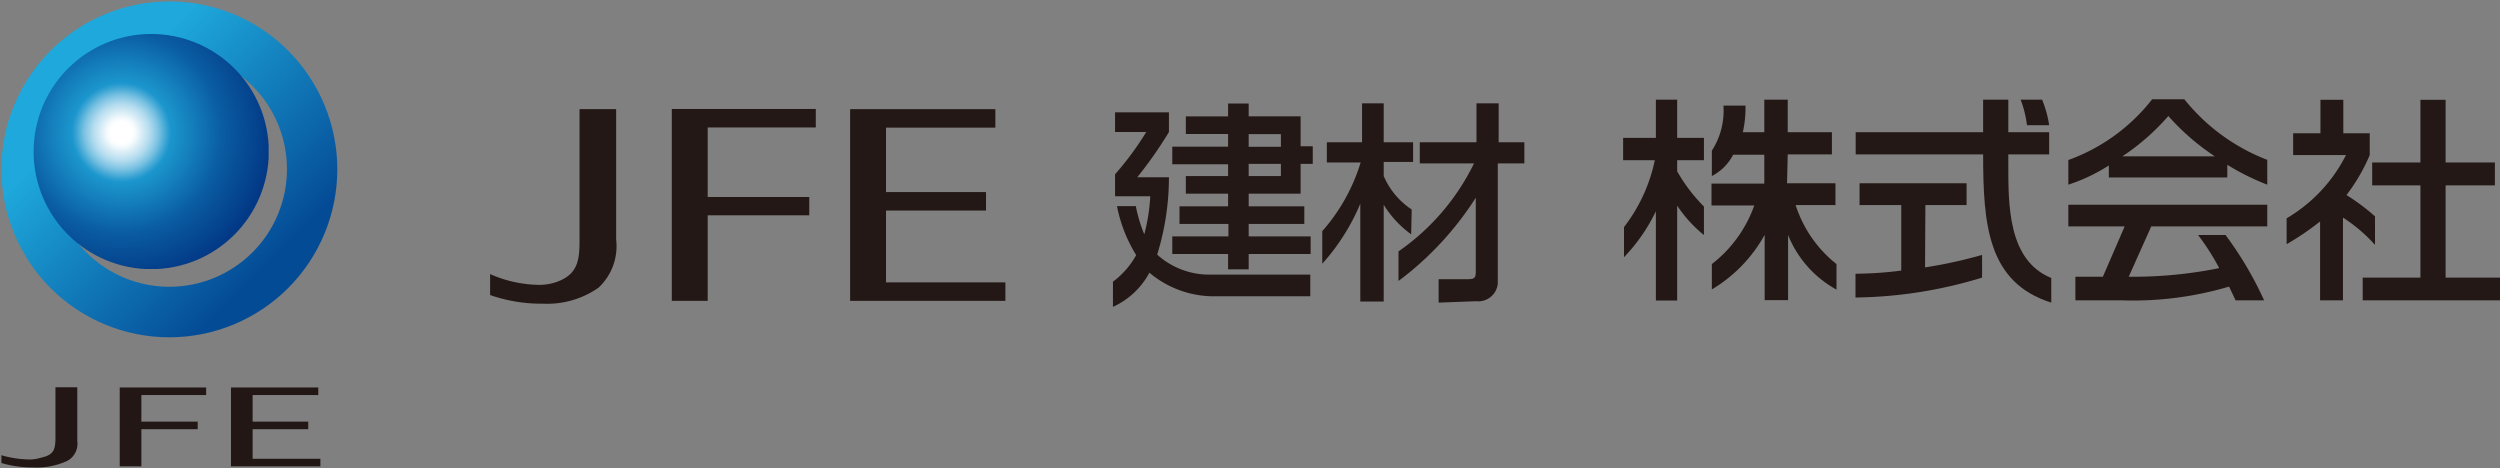 <svg id="logo" xmlns="http://www.w3.org/2000/svg" xmlns:xlink="http://www.w3.org/1999/xlink" viewBox="0 0 142.01 26.6"><rect x="0" y="0" width="142.01" height="26.6" fill="#808080" stroke="none"/><defs><style>.cls-1{fill:none;}.cls-2{fill:#231815;}.cls-3{fill:#221714;}.cls-4{clip-path:url(#clip-path);}.cls-5{fill:url(#myGradation_3);}.cls-6{clip-path:url(#clip-path-2);}.cls-7{fill:url(#myGradation_4);}</style><clipPath id="clip-path"><path id="SVGID" class="cls-1" d="M2.94,9.62a6.68,6.68,0,1,1,6.68,6.67A6.68,6.68,0,0,1,2.94,9.62m-2.86,0A9.54,9.54,0,1,0,9.62.08,9.54,9.54,0,0,0,.08,9.62"/></clipPath><linearGradient id="myGradation_3" x1="-387.68" y1="613.93" x2="-386.68" y2="613.93" gradientTransform="matrix(0, -19.07, -19.07, 0, 11716.08, -7373.4)" gradientUnits="userSpaceOnUse"><stop offset="0" stop-color="#044b96"/><stop offset="0.12" stop-color="#044b96"/><stop offset="0.27" stop-color="#0a60a6"/><stop offset="0.82" stop-color="#1ea8db"/><stop offset="1" stop-color="#1ea8db"/></linearGradient><clipPath id="clip-path-2"><path id="SVGID-2" data-name="SVGID" class="cls-1" d="M1.91,8.6A6.68,6.68,0,1,0,8.58,1.93,6.68,6.68,0,0,0,1.91,8.6"/></clipPath><radialGradient id="myGradation_4" cx="-320" cy="547.75" r="1" gradientTransform="matrix(10.05, 0, 0, -10.05, 3222.88, 5512.45)" gradientUnits="userSpaceOnUse"><stop offset="0" stop-color="#fff"/><stop offset="0.06" stop-color="#fff"/><stop offset="0.08" stop-color="#f6fbfd"/><stop offset="0.11" stop-color="#ddeff7"/><stop offset="0.16" stop-color="#b4dcef"/><stop offset="0.21" stop-color="#7bc2e2"/><stop offset="0.26" stop-color="#34a1d2"/><stop offset="0.28" stop-color="#1b96cd"/><stop offset="0.28" stop-color="#1b96cd"/><stop offset="0.57" stop-color="#0a5ca2"/><stop offset="0.85" stop-color="#023885"/><stop offset="1" stop-color="#023885"/></radialGradient></defs><g id="name"><path class="cls-2" d="M32.92,13.61c0,1.17-.08,2-1.37,2.43a3,3,0,0,1-1,.14,7.11,7.11,0,0,1-2.71-.61v1.19a8.82,8.82,0,0,0,3,.49A5.08,5.08,0,0,0,34,16.34a3.22,3.22,0,0,0,1-2.73V6.2H32.92Z"/><polygon class="cls-2" points="38.16 17.09 40.2 17.09 40.2 12.23 45.97 12.23 45.97 11.19 40.2 11.19 40.2 7.24 46.34 7.24 46.34 6.19 38.16 6.19 38.16 17.09"/><polygon class="cls-2" points="50.33 11.96 56.01 11.96 56.01 10.91 50.33 10.91 50.33 7.25 56.54 7.25 56.54 6.2 48.29 6.2 48.29 17.09 57.11 17.09 57.11 16.04 50.33 16.04 50.33 11.96"/><path class="cls-2" d="M101.55,8.77h2.51V7.51h-2.51V5.66h-1.33V7.51H99A6.24,6.24,0,0,0,99.15,6H97.9a4.21,4.21,0,0,1-.66,2.56V10a2.82,2.82,0,0,0,1.21-1.21h1.77v1.64h-3v1.24h2.43A7.28,7.28,0,0,1,97.24,15v1.44a8.25,8.25,0,0,0,3-3.1v3.71h1.33V13.35a6.15,6.15,0,0,0,2.75,3.1V15A7,7,0,0,1,102,11.65h2.26V10.41h-2.75Z"/><path class="cls-2" d="M95.27,5.66H94.06V7.83H92.2V9.1H94a9.31,9.31,0,0,1-1.75,3.8v1.71A10,10,0,0,0,94.06,12v5.07h1.21V11.68a7.37,7.37,0,0,0,1.52,1.67V11.73a9.34,9.34,0,0,1-1.52-2V9.1h1.52V7.83H95.27Z"/><path class="cls-2" d="M109.37,11.65h2.34V10.41h-6.08v1.24H108v3.72a21.46,21.46,0,0,1-2.6.18V16.9a25.48,25.48,0,0,0,7.19-1.13V14.48a26.5,26.5,0,0,1-3.24.71Z"/><path class="cls-2" d="M114.08,9.32V8.77h2.32V7.51h-2.32V5.66h-1.43V7.51h-7.24V8.77h7.24c0,4,.26,7.28,3.87,8.42V15.79c-2.47-1-2.44-4.17-2.44-6.47"/><path class="cls-2" d="M116.4,7.11A6.28,6.28,0,0,0,116,5.66h-1.22a6.15,6.15,0,0,1,.36,1.45Z"/><polygon class="cls-2" points="138.92 15.77 138.92 10.53 141.72 10.53 141.72 9.23 138.92 9.23 138.92 5.67 137.49 5.67 137.49 9.23 134.75 9.23 134.75 10.53 137.49 10.53 137.49 15.77 134.21 15.77 134.21 17.06 142.01 17.06 142.01 15.77 138.92 15.77"/><path class="cls-2" d="M134.91,13.89v-1.6a11.94,11.94,0,0,0-1.62-1.21,10.43,10.43,0,0,0,1.32-2.27V7.57h-1.5V5.67h-1.3v1.9h-1.55V8.81h3a8.71,8.71,0,0,1-3.37,3.59v1.47a15.33,15.33,0,0,0,1.9-1.29v4.48h1.3v-4.7a8.83,8.83,0,0,1,1.8,1.53"/><path class="cls-2" d="M117.49,12.86h3.2l-1.24,2.86h-1.56v1.34h2.63a19.15,19.15,0,0,0,6.1-.78l.37.78h1.62a20.17,20.17,0,0,0-2.19-3.71h-1.56a13.38,13.38,0,0,1,1.2,1.88,24.51,24.51,0,0,1-5,.49h-.14l1.28-2.86h6.59V11.63h-11.3Z"/><path class="cls-2" d="M124.08,5.64h-1.83a10.6,10.6,0,0,1-4.76,3.45v1.4a10.1,10.1,0,0,0,2.3-1.09v.68h6.73V9.36a13.52,13.52,0,0,0,2.27,1.13V9.08a11.16,11.16,0,0,1-4.71-3.44m1.73,3.24h-5.25v0a12.92,12.92,0,0,0,2.61-2.29,13.37,13.37,0,0,0,2.64,2.29Z"/><path class="cls-2" d="M69.76,15.3h1.17v-.87h3.52v-1H70.93v-.71h3.16v-1H70.93V11h2.95V9.31h.69v-1h-.69V6.61H70.93V5.88H69.76v.73h-2.4v1h2.4v.72H66.59v1h3.17V10h-2.4v1h2.4v.72H67v1h2.78v.71H66.59v1h3.17Zm1.17-7.68h1.83v.72H70.93Zm0,1.69h1.83V10H70.93Z"/><path class="cls-2" d="M65.73,14.47a14.85,14.85,0,0,0,.67-4.4H64.6A23.48,23.48,0,0,0,66.4,7.5V6.38H63.34V7.5h1.77a17.17,17.17,0,0,1-1.77,2.4v1.25h2A10.58,10.58,0,0,1,65,13.31h0a8.11,8.11,0,0,1-.48-1.6l-1.07,0a8.25,8.25,0,0,0,1.09,2.78A4.7,4.7,0,0,1,63.22,16l0,1.43a4.4,4.4,0,0,0,2.07-1.94,5.7,5.7,0,0,0,3.56,1.34h5.58V15.6H68.74a4.41,4.41,0,0,1-3-1.13"/><path class="cls-2" d="M85.13,8.08V5.87H83.87V8.08H80.65v1.2h3.08a13,13,0,0,1-4.29,5l0,1.68a17.86,17.86,0,0,0,4.39-4.73h0v4.18c0,.39-.07.45-.51.45h-1.6v1.33l2.13-.08a1.11,1.11,0,0,0,1.23-1V9.28h1.51V8.08Z"/><path class="cls-2" d="M80.19,11.9A4.32,4.32,0,0,1,78.6,10v-.8h1.67V8.08H78.6V5.87H77.37V8.08h-2V9.23h1.92a10.51,10.51,0,0,1-2.18,3.9l0,1.85a12,12,0,0,0,2.16-3.41h0v5.56H78.6v-5.5h0a5.87,5.87,0,0,0,1.56,1.68Z"/><path class="cls-3" d="M4.39,25.06a1.1,1.1,0,0,1-.57,1.12,4.12,4.12,0,0,1-1.95.37A6,6,0,0,1,.08,26.3v-.44a6.11,6.11,0,0,0,1.62.24A2.22,2.22,0,0,0,2.32,26c.78-.16.8-.52.83-1V22H4.39Z"/><polygon class="cls-3" points="8.03 26.49 6.8 26.49 6.8 22.01 11.71 22.01 11.71 22.44 8.03 22.44 8.03 23.95 11.23 23.95 11.23 24.38 8.03 24.38 8.03 26.49"/><polygon class="cls-3" points="18.2 26.49 13.12 26.49 13.12 22.01 18.08 22.01 18.08 22.44 14.35 22.44 14.35 23.95 17.51 23.95 17.51 24.38 14.35 24.38 14.35 26.06 18.2 26.06 18.2 26.49"/></g><g id="out"><g class="cls-4"><rect class="cls-5" x="-3.87" y="-3.87" width="26.97" height="26.97" transform="translate(-3.98 9.62) rotate(-45)"/></g></g><g id="in"><g class="cls-6"><rect class="cls-7" x="1.91" y="1.93" width="13.35" height="13.35"/></g></g></svg>